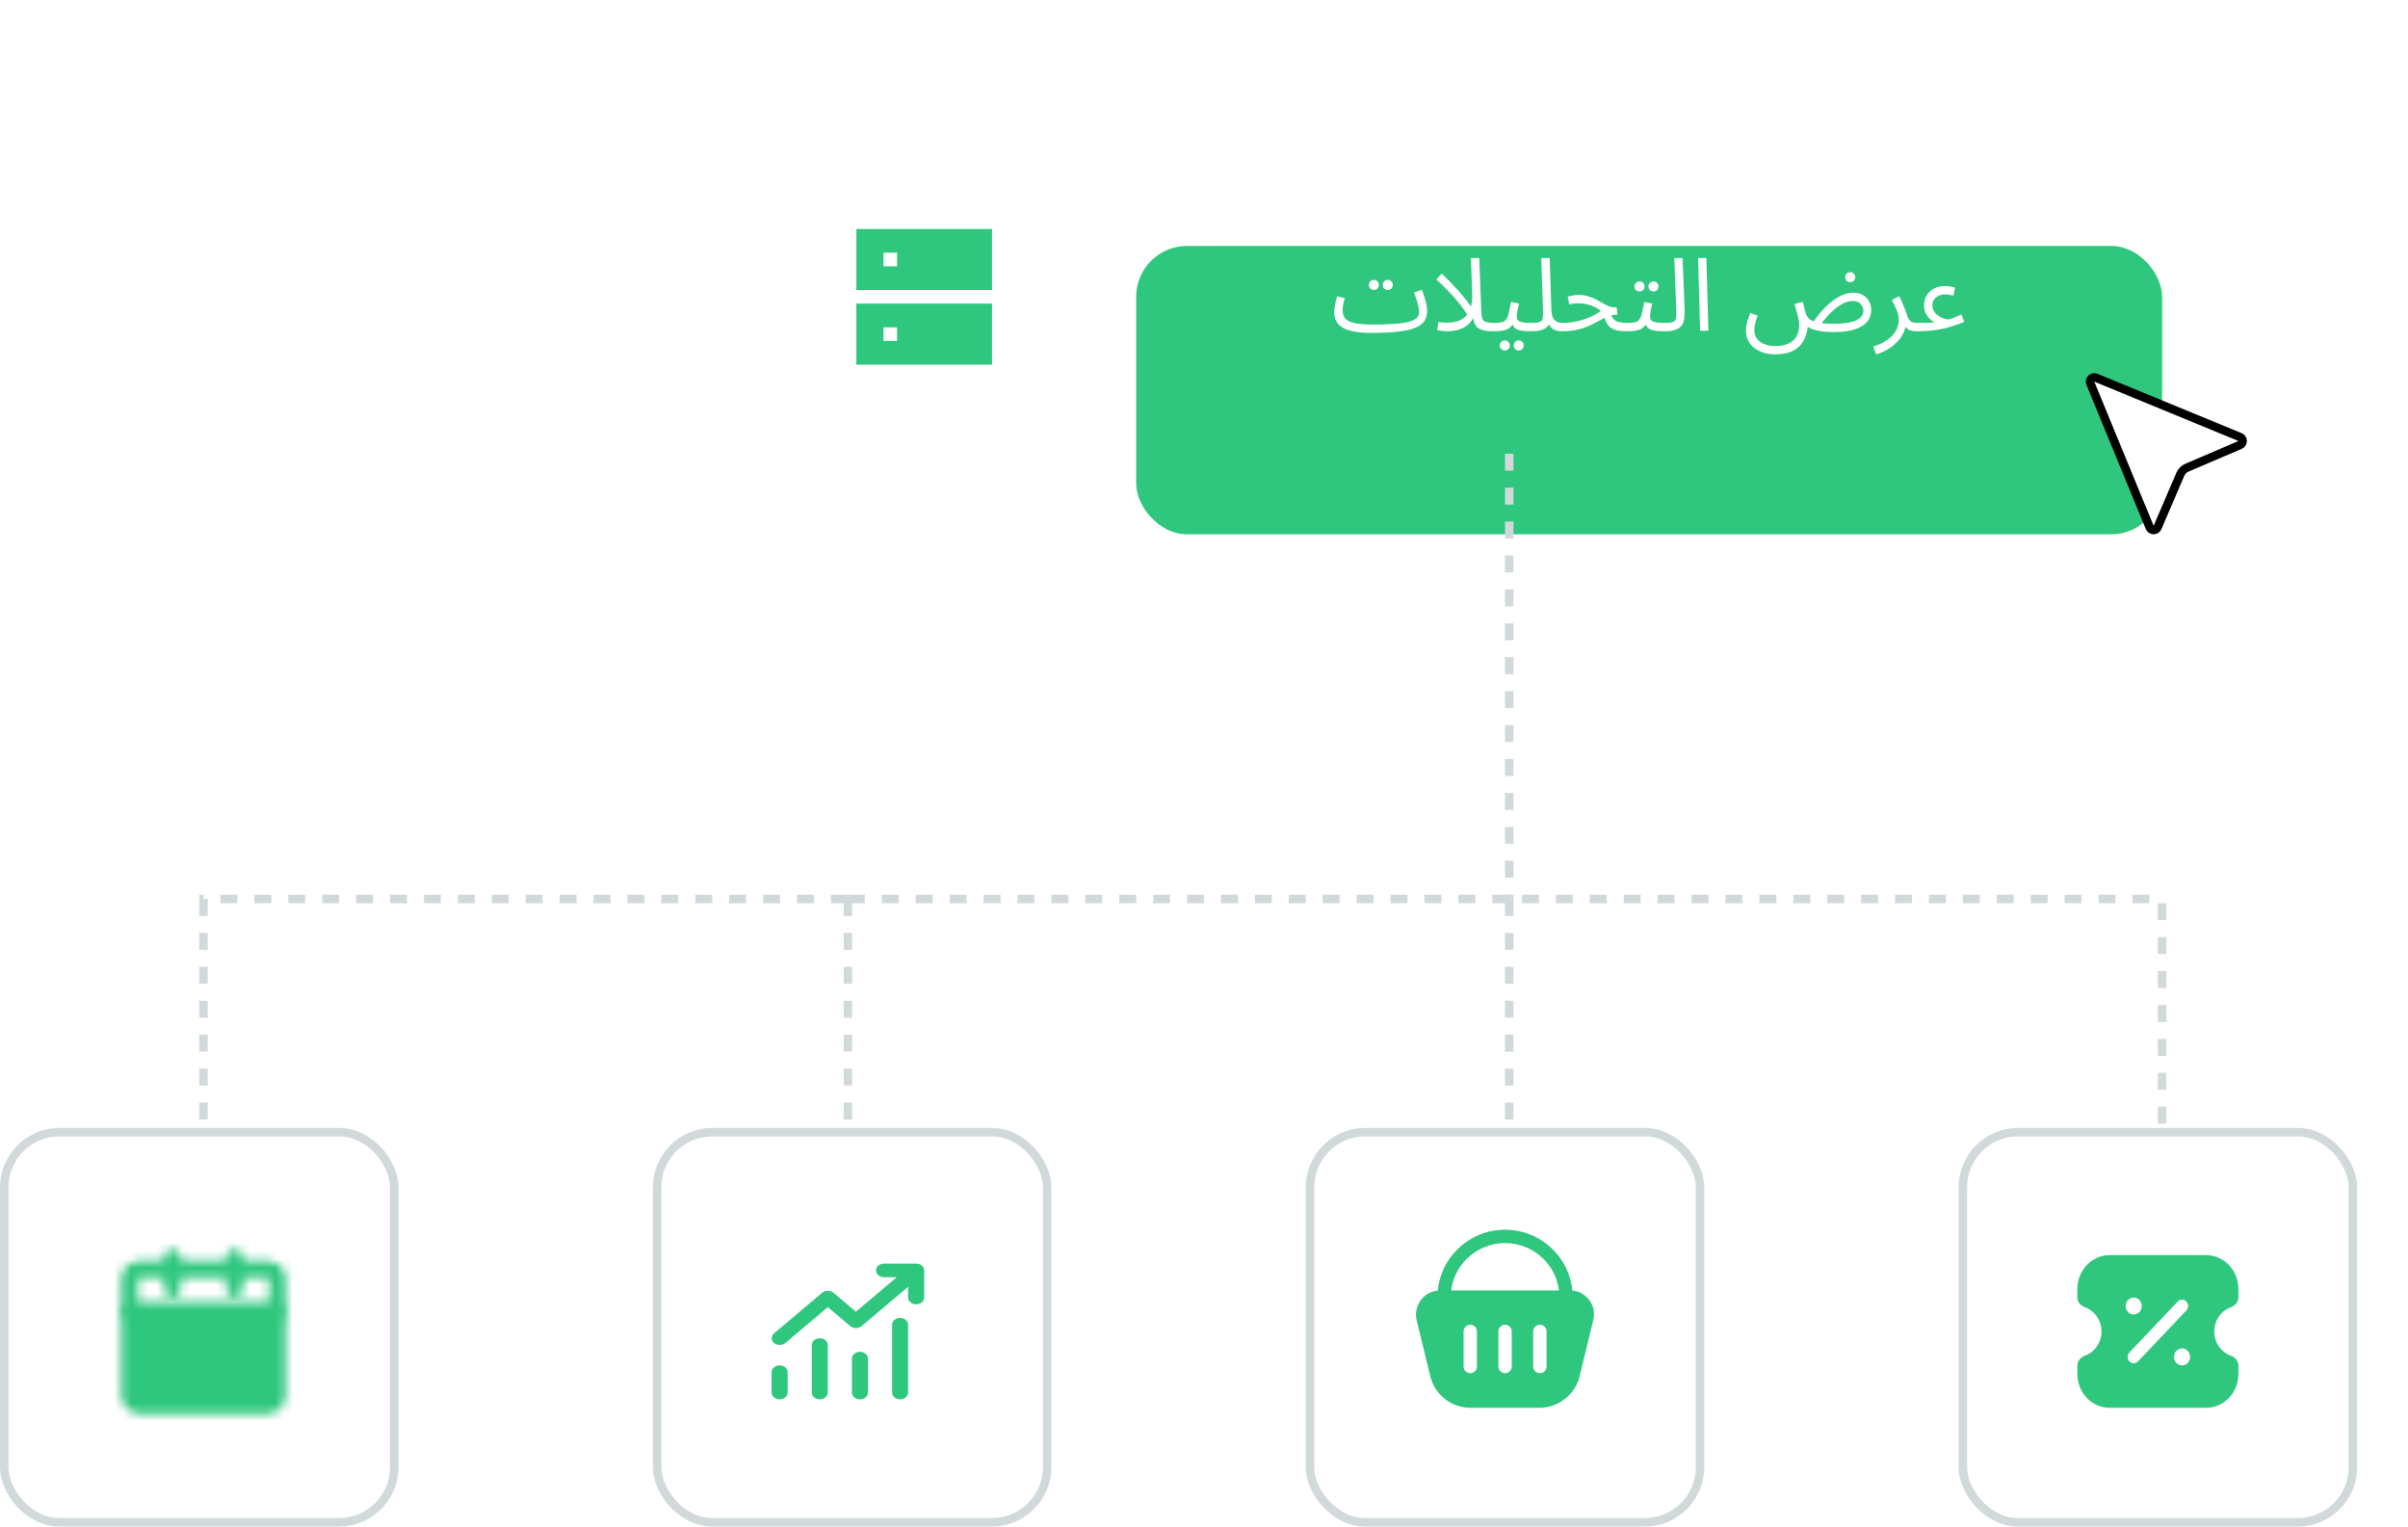 <?xml version="1.0" encoding="UTF-8"?> <svg xmlns="http://www.w3.org/2000/svg" width="284" height="180" viewBox="0 0 284 180" fill="none"><g filter="url(#filter0_d_510_9931)"><rect x="134" y="18" width="121" height="34" rx="6" fill="#2FC77E"></rect></g><path d="M161.68 39.252L161.992 38.268C162.928 38.268 163.732 38.244 164.404 38.196C165.084 38.148 165.64 38.072 166.072 37.968C166.512 37.856 166.836 37.708 167.044 37.524C167.26 37.332 167.368 37.1 167.368 36.828C167.368 36.524 167.312 36.172 167.2 35.772C167.088 35.372 166.944 34.944 166.768 34.488L167.692 34.164C167.796 34.42 167.892 34.696 167.98 34.992C168.076 35.28 168.156 35.568 168.22 35.856C168.284 36.136 168.316 36.396 168.316 36.636C168.316 37.108 168.208 37.512 167.992 37.848C167.776 38.176 167.416 38.444 166.912 38.652C166.408 38.86 165.728 39.012 164.872 39.108C164.024 39.204 162.96 39.252 161.68 39.252ZM161.68 39.252C160.968 39.252 160.34 39.204 159.796 39.108C159.26 39.02 158.812 38.88 158.452 38.688C158.092 38.496 157.82 38.248 157.636 37.944C157.452 37.632 157.36 37.256 157.36 36.816C157.36 36.616 157.376 36.412 157.408 36.204C157.44 35.988 157.48 35.772 157.528 35.556C157.584 35.34 157.64 35.132 157.696 34.932L158.596 35.16C158.564 35.28 158.528 35.424 158.488 35.592C158.448 35.752 158.412 35.916 158.38 36.084C158.356 36.252 158.344 36.404 158.344 36.54C158.344 36.956 158.448 37.292 158.656 37.548C158.872 37.796 159.244 37.98 159.772 38.1C160.3 38.212 161.04 38.268 161.992 38.268L162.232 38.868L161.68 39.252ZM163.684 34.188C163.516 34.188 163.372 34.132 163.252 34.02C163.14 33.9 163.084 33.76 163.084 33.6C163.084 33.44 163.14 33.3 163.252 33.18C163.372 33.06 163.516 33 163.684 33C163.844 33 163.98 33.06 164.092 33.18C164.212 33.3 164.272 33.44 164.272 33.6C164.272 33.76 164.212 33.9 164.092 34.02C163.98 34.132 163.844 34.188 163.684 34.188ZM162.04 34.188C161.872 34.188 161.728 34.132 161.608 34.02C161.496 33.9 161.44 33.76 161.44 33.6C161.44 33.44 161.496 33.3 161.608 33.18C161.728 33.06 161.872 33 162.04 33C162.2 33 162.336 33.06 162.448 33.18C162.568 33.3 162.628 33.44 162.628 33.6C162.628 33.76 162.568 33.9 162.448 34.02C162.336 34.132 162.2 34.188 162.04 34.188ZM176.106 39.06C175.626 39.06 175.23 39.02 174.918 38.94C174.614 38.86 174.374 38.736 174.198 38.568C174.03 38.4 173.91 38.188 173.838 37.932C173.774 37.668 173.734 37.356 173.718 36.996L173.478 30.432H174.462L174.702 36.612C174.718 37.004 174.754 37.308 174.81 37.524C174.874 37.732 175.01 37.876 175.218 37.956C175.434 38.036 175.77 38.076 176.226 38.076C176.394 38.076 176.514 38.124 176.586 38.22C176.666 38.308 176.706 38.416 176.706 38.544C176.706 38.672 176.65 38.792 176.538 38.904C176.426 39.008 176.282 39.06 176.106 39.06ZM170.622 39.06C170.406 39.06 170.186 39.04 169.962 39C169.746 38.968 169.594 38.944 169.506 38.928L169.638 37.98C170.19 38.052 170.71 38.064 171.198 38.016C171.686 37.968 172.11 37.832 172.47 37.608C172.838 37.376 173.126 37.028 173.334 36.564C173.542 36.1 173.646 35.496 173.646 34.752L174.222 36.192C174.126 36.696 173.982 37.12 173.79 37.464C173.598 37.8 173.374 38.076 173.118 38.292C172.87 38.5 172.602 38.66 172.314 38.772C172.026 38.884 171.738 38.96 171.45 39C171.162 39.04 170.886 39.06 170.622 39.06ZM173.226 37.416C173.098 37.168 172.918 36.88 172.686 36.552C172.454 36.216 172.174 35.852 171.846 35.46C171.518 35.068 171.146 34.66 170.73 34.236C170.322 33.812 169.878 33.384 169.398 32.952L170.046 32.268C170.574 32.772 171.042 33.244 171.45 33.684C171.866 34.116 172.23 34.524 172.542 34.908C172.854 35.284 173.122 35.628 173.346 35.94C173.57 36.252 173.758 36.536 173.91 36.792L173.226 37.416ZM176.102 39.06L176.222 38.076C176.622 38.076 176.934 38.048 177.158 37.992C177.382 37.928 177.55 37.812 177.662 37.644C177.782 37.468 177.878 37.216 177.95 36.888C178.022 36.56 178.11 36.132 178.214 35.604L179.15 35.784C179.118 35.928 179.082 36.088 179.042 36.264C179.002 36.44 178.966 36.616 178.934 36.792C178.91 36.96 178.898 37.108 178.898 37.236C178.898 37.356 178.906 37.468 178.922 37.572C178.938 37.676 178.998 37.764 179.102 37.836C179.206 37.908 179.382 37.968 179.63 38.016C179.878 38.056 180.234 38.076 180.698 38.076C180.866 38.076 180.986 38.124 181.058 38.22C181.138 38.308 181.178 38.416 181.178 38.544C181.178 38.672 181.122 38.792 181.01 38.904C180.898 39.008 180.754 39.06 180.578 39.06C180.09 39.06 179.702 39.036 179.414 38.988C179.126 38.932 178.906 38.852 178.754 38.748C178.61 38.644 178.506 38.516 178.442 38.364C178.386 38.204 178.342 38.02 178.31 37.812L178.67 37.836C178.542 38.092 178.402 38.3 178.25 38.46C178.106 38.62 177.938 38.744 177.746 38.832C177.554 38.92 177.322 38.98 177.05 39.012C176.786 39.044 176.47 39.06 176.102 39.06ZM179.126 41.328C178.958 41.328 178.814 41.268 178.694 41.148C178.582 41.036 178.526 40.9 178.526 40.74C178.526 40.58 178.582 40.44 178.694 40.32C178.814 40.2 178.958 40.14 179.126 40.14C179.286 40.14 179.422 40.2 179.534 40.32C179.654 40.44 179.714 40.58 179.714 40.74C179.714 40.9 179.654 41.036 179.534 41.148C179.422 41.268 179.286 41.328 179.126 41.328ZM177.482 41.328C177.314 41.328 177.17 41.268 177.05 41.148C176.938 41.036 176.882 40.9 176.882 40.74C176.882 40.58 176.938 40.44 177.05 40.32C177.17 40.2 177.314 40.14 177.482 40.14C177.642 40.14 177.778 40.2 177.89 40.32C178.01 40.44 178.07 40.58 178.07 40.74C178.07 40.9 178.01 41.036 177.89 41.148C177.778 41.268 177.642 41.328 177.482 41.328ZM180.578 39.06L180.686 38.076C181.142 38.076 181.462 38.032 181.646 37.944C181.83 37.856 181.934 37.7 181.958 37.476C181.99 37.252 181.998 36.94 181.982 36.54L181.778 30.432H182.774L182.966 36.516C182.982 36.924 183.046 37.244 183.158 37.476C183.278 37.7 183.438 37.856 183.638 37.944C183.838 38.032 184.058 38.076 184.298 38.076C184.466 38.076 184.586 38.124 184.658 38.22C184.738 38.308 184.778 38.416 184.778 38.544C184.778 38.672 184.722 38.792 184.61 38.904C184.498 39.008 184.354 39.06 184.178 39.06C183.842 39.06 183.562 39.008 183.338 38.904C183.122 38.792 182.95 38.652 182.822 38.484C182.702 38.308 182.622 38.124 182.582 37.932L182.834 37.956C182.754 38.196 182.622 38.4 182.438 38.568C182.262 38.728 182.022 38.852 181.718 38.94C181.414 39.02 181.034 39.06 180.578 39.06ZM191.82 39.06C191.484 39.06 191.176 39.04 190.896 39C190.616 38.952 190.364 38.868 190.14 38.748C189.916 38.628 189.728 38.456 189.576 38.232C189.424 38 189.308 37.696 189.228 37.32L189.936 36.9C190.04 37.22 190.168 37.464 190.32 37.632C190.472 37.8 190.676 37.916 190.932 37.98C191.196 38.044 191.532 38.076 191.94 38.076C192.108 38.076 192.228 38.124 192.3 38.22C192.38 38.308 192.42 38.416 192.42 38.544C192.42 38.672 192.364 38.792 192.252 38.904C192.14 39.008 191.996 39.06 191.82 39.06ZM184.176 39.06L184.284 38.076C184.7 38.076 185.108 38.044 185.508 37.98C185.908 37.916 186.3 37.824 186.684 37.704C187.068 37.584 187.436 37.44 187.788 37.272C188.148 37.096 188.488 36.896 188.808 36.672C188.6 36.488 188.36 36.328 188.088 36.192C187.816 36.056 187.516 35.952 187.188 35.88C186.868 35.8 186.528 35.76 186.168 35.76C186.04 35.76 185.92 35.764 185.808 35.772C185.696 35.78 185.584 35.796 185.472 35.82C185.36 35.836 185.232 35.86 185.088 35.892L184.896 34.98C185.112 34.916 185.328 34.868 185.544 34.836C185.76 34.796 185.968 34.776 186.168 34.776C186.584 34.776 186.96 34.828 187.296 34.932C187.632 35.028 187.936 35.148 188.208 35.292C188.488 35.436 188.748 35.58 188.988 35.724C189.236 35.868 189.476 35.992 189.708 36.096C189.94 36.192 190.18 36.24 190.428 36.24H190.68L190.764 37.104C190.42 37.104 190.104 37.152 189.816 37.248C189.528 37.344 189.244 37.468 188.964 37.62C188.692 37.764 188.404 37.92 188.1 38.088C187.796 38.248 187.46 38.404 187.092 38.556C186.724 38.7 186.3 38.82 185.82 38.916C185.348 39.012 184.8 39.06 184.176 39.06ZM191.816 39.06L191.936 38.076C192.336 38.076 192.648 38.048 192.872 37.992C193.096 37.928 193.264 37.812 193.376 37.644C193.496 37.468 193.592 37.216 193.664 36.888C193.736 36.56 193.824 36.132 193.928 35.604L194.864 35.784C194.832 35.928 194.796 36.088 194.756 36.264C194.716 36.44 194.68 36.616 194.648 36.792C194.624 36.96 194.612 37.108 194.612 37.236C194.612 37.356 194.62 37.468 194.636 37.572C194.652 37.676 194.712 37.764 194.816 37.836C194.92 37.908 195.096 37.968 195.344 38.016C195.592 38.056 195.948 38.076 196.412 38.076C196.58 38.076 196.7 38.124 196.772 38.22C196.852 38.308 196.892 38.416 196.892 38.544C196.892 38.672 196.836 38.792 196.724 38.904C196.612 39.008 196.468 39.06 196.292 39.06C195.804 39.06 195.416 39.036 195.128 38.988C194.84 38.932 194.62 38.852 194.468 38.748C194.324 38.644 194.22 38.516 194.156 38.364C194.1 38.204 194.056 38.02 194.024 37.812L194.384 37.836C194.256 38.092 194.116 38.3 193.964 38.46C193.82 38.62 193.652 38.744 193.46 38.832C193.268 38.92 193.036 38.98 192.764 39.012C192.5 39.044 192.184 39.06 191.816 39.06ZM195.02 34.368C194.852 34.368 194.708 34.312 194.588 34.2C194.476 34.08 194.42 33.94 194.42 33.78C194.42 33.62 194.476 33.48 194.588 33.36C194.708 33.24 194.852 33.18 195.02 33.18C195.18 33.18 195.316 33.24 195.428 33.36C195.548 33.48 195.608 33.62 195.608 33.78C195.608 33.94 195.548 34.08 195.428 34.2C195.316 34.312 195.18 34.368 195.02 34.368ZM193.376 34.368C193.208 34.368 193.064 34.312 192.944 34.2C192.832 34.08 192.776 33.94 192.776 33.78C192.776 33.62 192.832 33.48 192.944 33.36C193.064 33.24 193.208 33.18 193.376 33.18C193.536 33.18 193.672 33.24 193.784 33.36C193.904 33.48 193.964 33.62 193.964 33.78C193.964 33.94 193.904 34.08 193.784 34.2C193.672 34.312 193.536 34.368 193.376 34.368ZM196.293 39.06L196.401 38.076C196.857 38.076 197.177 38.032 197.361 37.944C197.545 37.856 197.649 37.7 197.673 37.476C197.705 37.252 197.713 36.94 197.697 36.54L197.469 30.432H198.441L198.681 36.432C198.697 36.856 198.681 37.232 198.633 37.56C198.593 37.888 198.489 38.164 198.321 38.388C198.161 38.612 197.917 38.78 197.589 38.892C197.269 39.004 196.837 39.06 196.293 39.06ZM200.514 39L200.274 30.432H201.246L201.486 39H200.514ZM209.319 41.784C208.863 41.784 208.431 41.72 208.023 41.592C207.615 41.472 207.251 41.292 206.931 41.052C206.619 40.812 206.371 40.52 206.187 40.176C206.011 39.84 205.923 39.452 205.923 39.012C205.923 38.82 205.939 38.616 205.971 38.4C206.011 38.176 206.067 37.94 206.139 37.692C206.219 37.436 206.315 37.168 206.427 36.888L207.291 37.224C207.211 37.448 207.139 37.66 207.075 37.86C207.019 38.06 206.975 38.248 206.943 38.424C206.919 38.6 206.907 38.768 206.907 38.928C206.907 39.336 207.015 39.68 207.231 39.96C207.455 40.24 207.751 40.448 208.119 40.584C208.495 40.728 208.907 40.8 209.355 40.8C209.899 40.8 210.355 40.732 210.723 40.596C211.091 40.46 211.383 40.276 211.599 40.044C211.815 39.82 211.967 39.564 212.055 39.276C212.151 38.996 212.199 38.708 212.199 38.412C212.199 38.02 212.139 37.616 212.019 37.2C211.907 36.776 211.783 36.328 211.647 35.856L212.618 35.592C212.707 35.896 212.771 36.144 212.811 36.336C212.859 36.52 212.895 36.672 212.919 36.792C212.951 36.904 212.983 37 213.015 37.08C213.103 37.288 213.227 37.464 213.387 37.608C213.555 37.744 213.771 37.856 214.035 37.944C214.307 38.024 214.639 38.084 215.031 38.124C215.423 38.156 215.887 38.172 216.423 38.172C216.847 38.172 217.231 38.152 217.575 38.112C217.927 38.072 218.239 38.012 218.51 37.932C218.783 37.844 219.011 37.74 219.195 37.62C219.387 37.492 219.531 37.348 219.627 37.188C219.723 37.02 219.771 36.836 219.771 36.636C219.771 36.46 219.727 36.288 219.639 36.12C219.551 35.944 219.415 35.796 219.231 35.676C219.047 35.556 218.803 35.496 218.499 35.496C218.115 35.496 217.731 35.596 217.347 35.796C216.971 35.996 216.611 36.248 216.267 36.552C215.931 36.848 215.631 37.152 215.367 37.464C215.103 37.776 214.891 38.048 214.731 38.28L213.687 38.244C213.887 37.916 214.123 37.576 214.395 37.224C214.667 36.872 214.963 36.536 215.283 36.216C215.603 35.896 215.943 35.608 216.303 35.352C216.663 35.096 217.031 34.892 217.407 34.74C217.791 34.588 218.179 34.512 218.571 34.512C219.011 34.512 219.387 34.604 219.699 34.788C220.019 34.964 220.263 35.204 220.431 35.508C220.607 35.812 220.695 36.156 220.695 36.54C220.695 36.892 220.619 37.228 220.467 37.548C220.315 37.86 220.067 38.136 219.723 38.376C219.379 38.616 218.919 38.808 218.343 38.952C217.767 39.088 217.055 39.156 216.207 39.156C215.599 39.156 215.079 39.116 214.647 39.036C214.223 38.964 213.871 38.868 213.591 38.748C213.319 38.62 213.111 38.484 212.967 38.34C212.831 38.188 212.747 38.04 212.715 37.896L213.207 38.508C213.167 38.892 213.079 39.276 212.943 39.66C212.815 40.044 212.607 40.396 212.319 40.716C212.039 41.044 211.655 41.304 211.167 41.496C210.679 41.688 210.063 41.784 209.319 41.784ZM218.223 33.276C218.055 33.276 217.911 33.22 217.791 33.108C217.679 32.988 217.622 32.848 217.622 32.688C217.622 32.528 217.679 32.388 217.791 32.268C217.911 32.148 218.055 32.088 218.223 32.088C218.383 32.088 218.519 32.148 218.631 32.268C218.751 32.388 218.811 32.528 218.811 32.688C218.811 32.848 218.751 32.988 218.631 33.108C218.519 33.22 218.383 33.276 218.223 33.276ZM221.278 41.784L220.93 40.872C221.514 40.68 221.998 40.46 222.382 40.212C222.774 39.964 223.082 39.7 223.306 39.42C223.538 39.14 223.702 38.856 223.798 38.568C223.894 38.272 223.942 37.988 223.942 37.716C223.942 37.324 223.854 36.928 223.678 36.528C223.51 36.12 223.322 35.736 223.114 35.376L223.99 34.932C224.142 35.212 224.274 35.488 224.386 35.76C224.506 36.032 224.61 36.288 224.698 36.528C224.794 36.768 224.87 36.988 224.926 37.188C225.038 37.532 225.182 37.768 225.358 37.896C225.542 38.016 225.79 38.076 226.102 38.076C226.27 38.076 226.39 38.124 226.462 38.22C226.542 38.308 226.582 38.416 226.582 38.544C226.582 38.672 226.526 38.792 226.414 38.904C226.302 39.008 226.158 39.06 225.982 39.06C225.63 39.06 225.342 39 225.118 38.88C224.902 38.752 224.738 38.588 224.626 38.388C224.514 38.18 224.438 37.964 224.398 37.74L224.782 37.956C224.782 38.484 224.662 38.964 224.422 39.396C224.19 39.836 223.89 40.216 223.522 40.536C223.154 40.864 222.77 41.132 222.37 41.34C221.97 41.548 221.606 41.696 221.278 41.784ZM225.988 39.06L226.108 38.076C226.612 38.076 227 38.072 227.272 38.064C227.552 38.056 227.756 38.048 227.884 38.04C228.012 38.024 228.1 38.016 228.148 38.016C228.004 37.936 227.836 37.812 227.644 37.644C227.452 37.468 227.284 37.248 227.14 36.984C226.996 36.712 226.924 36.392 226.924 36.024C226.924 35.568 227.028 35.168 227.236 34.824C227.452 34.48 227.744 34.212 228.112 34.02C228.488 33.828 228.916 33.732 229.396 33.732C229.58 33.732 229.776 33.748 229.984 33.78C230.192 33.812 230.392 33.86 230.584 33.924L230.38 34.848C230.22 34.808 230.052 34.776 229.876 34.752C229.7 34.728 229.54 34.716 229.396 34.716C229.108 34.716 228.852 34.772 228.628 34.884C228.404 34.988 228.228 35.136 228.1 35.328C227.972 35.52 227.908 35.752 227.908 36.024C227.908 36.232 227.952 36.424 228.04 36.6C228.128 36.768 228.244 36.92 228.388 37.056C228.532 37.192 228.692 37.304 228.868 37.392C229.044 37.48 229.216 37.548 229.384 37.596C229.56 37.644 229.716 37.664 229.852 37.656C229.948 37.624 230.036 37.596 230.116 37.572C230.196 37.548 230.284 37.52 230.38 37.488C230.484 37.448 230.608 37.396 230.752 37.332C230.904 37.268 231.096 37.184 231.328 37.08L231.664 37.956C231.128 38.172 230.58 38.364 230.02 38.532C229.468 38.7 228.864 38.832 228.208 38.928C227.56 39.016 226.82 39.06 225.988 39.06Z" fill="white"></path><g filter="url(#filter1_d_510_9931)"><rect x="92" y="18" width="34" height="34" rx="4" fill="white"></rect></g><path d="M178 53.5V106" stroke="#D2D9DB" stroke-dasharray="2 2"></path><path d="M255 148.5V106H178M178 106V148.5M178 106H100M100 106V148.5M100 106H24V148.5" stroke="#D2D9DB" stroke-dasharray="2 2"></path><rect x="0.5" y="133.5" width="46" height="46" rx="6.5" fill="white" stroke="#D2D9DB"></rect><rect x="154.5" y="133.5" width="46" height="46" rx="6.5" fill="white" stroke="#D2D9DB"></rect><path d="M187.944 154.388C187.847 153.972 187.661 153.581 187.398 153.244C187.131 152.909 186.794 152.637 186.411 152.446C186.109 152.297 185.781 152.208 185.445 152.183C185.274 150.346 184.46 148.628 183.146 147.333C181.65 145.839 179.622 145 177.507 145C175.393 145 173.365 145.839 171.869 147.333C170.555 148.628 169.741 150.346 169.57 152.183C169.234 152.208 168.906 152.297 168.604 152.446C168.219 152.634 167.881 152.907 167.617 153.244C167.352 153.58 167.165 153.972 167.071 154.389C166.976 154.807 166.976 155.241 167.071 155.659L168.719 162.409C169.003 163.444 169.62 164.356 170.474 165.005C171.328 165.654 172.371 166.004 173.444 166H181.539C182.616 166.001 183.662 165.648 184.518 164.995C185.374 164.343 185.991 163.427 186.275 162.388L187.913 155.659C188.017 155.243 188.028 154.808 187.944 154.388ZM174.19 161.128C174.19 161.337 174.107 161.538 173.959 161.685C173.811 161.833 173.611 161.916 173.402 161.916C173.193 161.916 172.993 161.833 172.845 161.685C172.698 161.538 172.615 161.337 172.615 161.128V156.992C172.615 156.783 172.698 156.583 172.845 156.435C172.993 156.287 173.193 156.204 173.402 156.204C173.611 156.204 173.811 156.287 173.959 156.435C174.107 156.583 174.19 156.783 174.19 156.992V161.128ZM178.295 161.128C178.295 161.232 178.275 161.334 178.235 161.43C178.195 161.525 178.137 161.612 178.064 161.685C177.991 161.758 177.904 161.816 177.809 161.856C177.713 161.896 177.611 161.916 177.507 161.916C177.404 161.916 177.302 161.896 177.206 161.856C177.111 161.816 177.024 161.758 176.951 161.685C176.878 161.612 176.82 161.525 176.78 161.43C176.74 161.334 176.72 161.232 176.72 161.128V156.992C176.72 156.783 176.803 156.583 176.951 156.435C177.098 156.287 177.299 156.204 177.507 156.204C177.716 156.204 177.917 156.287 178.064 156.435C178.212 156.583 178.295 156.783 178.295 156.992V161.128ZM182.4 161.128C182.4 161.337 182.317 161.538 182.17 161.685C182.022 161.833 181.822 161.916 181.613 161.916C181.404 161.916 181.204 161.833 181.056 161.685C180.908 161.538 180.825 161.337 180.825 161.128V156.992C180.825 156.783 180.908 156.583 181.056 156.435C181.204 156.287 181.404 156.204 181.613 156.204C181.822 156.204 182.022 156.287 182.17 156.435C182.317 156.583 182.4 156.783 182.4 156.992V161.128ZM171.155 152.162C171.328 150.753 171.972 149.443 172.982 148.446C174.184 147.249 175.811 146.578 177.507 146.578C179.204 146.578 180.831 147.249 182.033 148.446C183.043 149.443 183.687 150.753 183.86 152.162H171.155Z" fill="#2FC77E"></path><rect x="77.5" y="133.5" width="46" height="46" rx="6.5" fill="white" stroke="#D2D9DB"></rect><rect x="231.5" y="133.5" width="46" height="46" rx="6.5" fill="white" stroke="#D2D9DB"></rect><path fill-rule="evenodd" clip-rule="evenodd" d="M248.8 166C246.701 166 245 164.209 245 162V161C245 160.448 245.437 160.016 245.933 159.836C247.049 159.429 247.85 158.313 247.85 157C247.85 155.687 247.049 154.571 245.933 154.164C245.437 153.984 245 153.552 245 153V152C245 149.791 246.701 148 248.8 148H260.2C262.299 148 264 149.791 264 152V153C264 153.552 263.563 153.984 263.067 154.164C261.951 154.571 261.15 155.687 261.15 157C261.15 158.313 261.951 159.429 263.067 159.836C263.563 160.016 264 160.448 264 161V162C264 164.209 262.299 166 260.2 166H248.8ZM251.65 155C252.175 155 252.6 154.552 252.6 154C252.6 153.448 252.175 153 251.65 153C251.125 153 250.7 153.448 250.7 154C250.7 154.552 251.125 155 251.65 155ZM258.3 160C258.3 160.552 257.875 161 257.35 161C256.825 161 256.4 160.552 256.4 160C256.4 159.448 256.825 159 257.35 159C257.875 159 258.3 159.448 258.3 160ZM257.854 154.53C258.132 154.237 258.132 153.763 257.854 153.47C257.576 153.177 257.124 153.177 256.846 153.47L251.146 159.47C250.868 159.763 250.868 160.237 251.146 160.53C251.424 160.823 251.876 160.823 252.154 160.53L257.854 154.53Z" fill="#2FC77E"></path><mask id="mask0_510_9931" style="mask-type:luminance" maskUnits="userSpaceOnUse" x="14" y="147" width="20" height="20"><path d="M15.293 154.709H32.71V164.792C32.71 165.035 32.613 165.269 32.441 165.44C32.269 165.612 32.036 165.709 31.793 165.709H16.21C15.966 165.709 15.733 165.612 15.562 165.44C15.389 165.269 15.293 165.035 15.293 164.792V154.709Z" fill="white" stroke="white" stroke-width="2" stroke-linejoin="round"></path><path d="M15.293 150.584C15.293 150.341 15.389 150.107 15.562 149.935C15.733 149.764 15.966 149.667 16.21 149.667H31.793C32.036 149.667 32.269 149.764 32.441 149.935C32.613 150.107 32.71 150.341 32.71 150.584V154.709H15.293V150.584Z" stroke="white" stroke-width="2" stroke-linejoin="round"></path><path d="M20.336 160.209L23.086 162.959L28.586 157.459" stroke="black" stroke-width="2" stroke-linecap="round" stroke-linejoin="round"></path><path d="M20.336 148.292V151.959M27.669 148.292V151.959" stroke="white" stroke-width="2" stroke-linecap="round"></path></mask><g mask="url(#mask0_510_9931)"><path d="M13 146H35V168H13V146Z" fill="#2FC77E"></path></g><path d="M104.263 150.6C104.012 150.6 103.771 150.516 103.593 150.366C103.416 150.216 103.316 150.012 103.316 149.8C103.316 149.588 103.416 149.384 103.593 149.234C103.771 149.084 104.012 149 104.263 149H108.053C108.304 149 108.545 149.084 108.723 149.234C108.9 149.384 109 149.588 109 149.8V153C109 153.212 108.9 153.416 108.723 153.566C108.545 153.716 108.304 153.8 108.053 153.8C107.801 153.8 107.56 153.716 107.383 153.566C107.205 153.416 107.105 153.212 107.105 153V151.731L101.617 156.366C101.44 156.516 101.199 156.6 100.947 156.6C100.696 156.6 100.455 156.516 100.278 156.366L97.632 154.131L92.617 158.366C92.439 158.511 92.199 158.592 91.951 158.59C91.702 158.588 91.465 158.504 91.289 158.356C91.114 158.208 91.014 158.007 91.012 157.797C91.01 157.587 91.105 157.385 91.278 157.234L96.962 152.434C97.139 152.284 97.38 152.2 97.632 152.2C97.883 152.2 98.124 152.284 98.301 152.434L100.947 154.669L105.766 150.6H104.263ZM92.895 161.8V164.2C92.895 164.412 92.795 164.616 92.617 164.766C92.44 164.916 92.199 165 91.947 165C91.696 165 91.455 164.916 91.278 164.766C91.1 164.616 91 164.412 91 164.2V161.8C91 161.588 91.1 161.384 91.278 161.234C91.455 161.084 91.696 161 91.947 161C92.199 161 92.44 161.084 92.617 161.234C92.795 161.384 92.895 161.588 92.895 161.8ZM97.632 158.6C97.632 158.388 97.532 158.184 97.354 158.034C97.176 157.884 96.936 157.8 96.684 157.8C96.433 157.8 96.192 157.884 96.014 158.034C95.837 158.184 95.737 158.388 95.737 158.6V164.2C95.737 164.412 95.837 164.616 96.014 164.766C96.192 164.916 96.433 165 96.684 165C96.936 165 97.176 164.916 97.354 164.766C97.532 164.616 97.632 164.412 97.632 164.2V158.6ZM101.421 159.4C101.672 159.4 101.913 159.484 102.091 159.634C102.269 159.784 102.368 159.988 102.368 160.2V164.2C102.368 164.412 102.269 164.616 102.091 164.766C101.913 164.916 101.672 165 101.421 165C101.17 165 100.929 164.916 100.751 164.766C100.573 164.616 100.474 164.412 100.474 164.2V160.2C100.474 159.988 100.573 159.784 100.751 159.634C100.929 159.484 101.17 159.4 101.421 159.4ZM107.105 156.2C107.105 155.988 107.005 155.784 106.828 155.634C106.65 155.484 106.409 155.4 106.158 155.4C105.907 155.4 105.666 155.484 105.488 155.634C105.31 155.784 105.211 155.988 105.211 156.2V164.2C105.211 164.412 105.31 164.616 105.488 164.766C105.666 164.916 105.907 165 106.158 165C106.409 165 106.65 164.916 106.828 164.766C107.005 164.616 107.105 164.412 107.105 164.2V156.2Z" fill="#2FC77E"></path><path d="M101 27H117V34.2H101V27ZM105.802 29.8H104.198V31.403H105.802V29.8ZM101 35.8H117V43H101V35.8ZM105.802 38.6H104.198V40.203H105.802V38.6Z" fill="#2FC77E"></path><path d="M246.538 45.191L246.538 45.191C246.5 45.099 246.49 44.999 246.51 44.902C246.529 44.805 246.577 44.716 246.646 44.647C246.716 44.577 246.805 44.529 246.902 44.51C246.999 44.49 247.099 44.5 247.19 44.538C247.19 44.538 247.19 44.538 247.19 44.538L264.191 51.538L264.191 51.538C264.282 51.575 264.36 51.639 264.415 51.72C264.47 51.802 264.5 51.898 264.501 51.996C264.502 52.095 264.473 52.191 264.419 52.274C264.365 52.356 264.288 52.421 264.198 52.46L264.198 52.46L257.933 55.145L257.932 55.145C257.579 55.296 257.297 55.578 257.145 55.932L257.145 55.932L254.46 62.197L254.46 62.197C254.421 62.288 254.356 62.365 254.274 62.419C254.192 62.473 254.095 62.501 253.997 62.501C253.898 62.5 253.802 62.47 253.721 62.415C253.639 62.36 253.575 62.282 253.538 62.191L253.538 62.191L246.538 45.191Z" fill="white" stroke="black"></path><defs><filter id="filter0_d_510_9931" x="105.5" y="0.5" width="178" height="91" filterUnits="userSpaceOnUse" color-interpolation-filters="sRGB"><feFlood flood-opacity="0" result="BackgroundImageFix"></feFlood><feColorMatrix in="SourceAlpha" type="matrix" values="0 0 0 0 0 0 0 0 0 0 0 0 0 0 0 0 0 0 127 0" result="hardAlpha"></feColorMatrix><feOffset dy="11"></feOffset><feGaussianBlur stdDeviation="14.25"></feGaussianBlur><feComposite in2="hardAlpha" operator="out"></feComposite><feColorMatrix type="matrix" values="0 0 0 0 0.083 0 0 0 0 0.103 0 0 0 0 0.108 0 0 0 0.06 0"></feColorMatrix><feBlend mode="normal" in2="BackgroundImageFix" result="effect1_dropShadow_510_9931"></feBlend><feBlend mode="normal" in="SourceGraphic" in2="effect1_dropShadow_510_9931" result="shape"></feBlend></filter><filter id="filter1_d_510_9931" x="63.5" y="0.5" width="91" height="91" filterUnits="userSpaceOnUse" color-interpolation-filters="sRGB"><feFlood flood-opacity="0" result="BackgroundImageFix"></feFlood><feColorMatrix in="SourceAlpha" type="matrix" values="0 0 0 0 0 0 0 0 0 0 0 0 0 0 0 0 0 0 127 0" result="hardAlpha"></feColorMatrix><feOffset dy="11"></feOffset><feGaussianBlur stdDeviation="14.25"></feGaussianBlur><feComposite in2="hardAlpha" operator="out"></feComposite><feColorMatrix type="matrix" values="0 0 0 0 0.083 0 0 0 0 0.103 0 0 0 0 0.108 0 0 0 0.06 0"></feColorMatrix><feBlend mode="normal" in2="BackgroundImageFix" result="effect1_dropShadow_510_9931"></feBlend><feBlend mode="normal" in="SourceGraphic" in2="effect1_dropShadow_510_9931" result="shape"></feBlend></filter></defs></svg> 